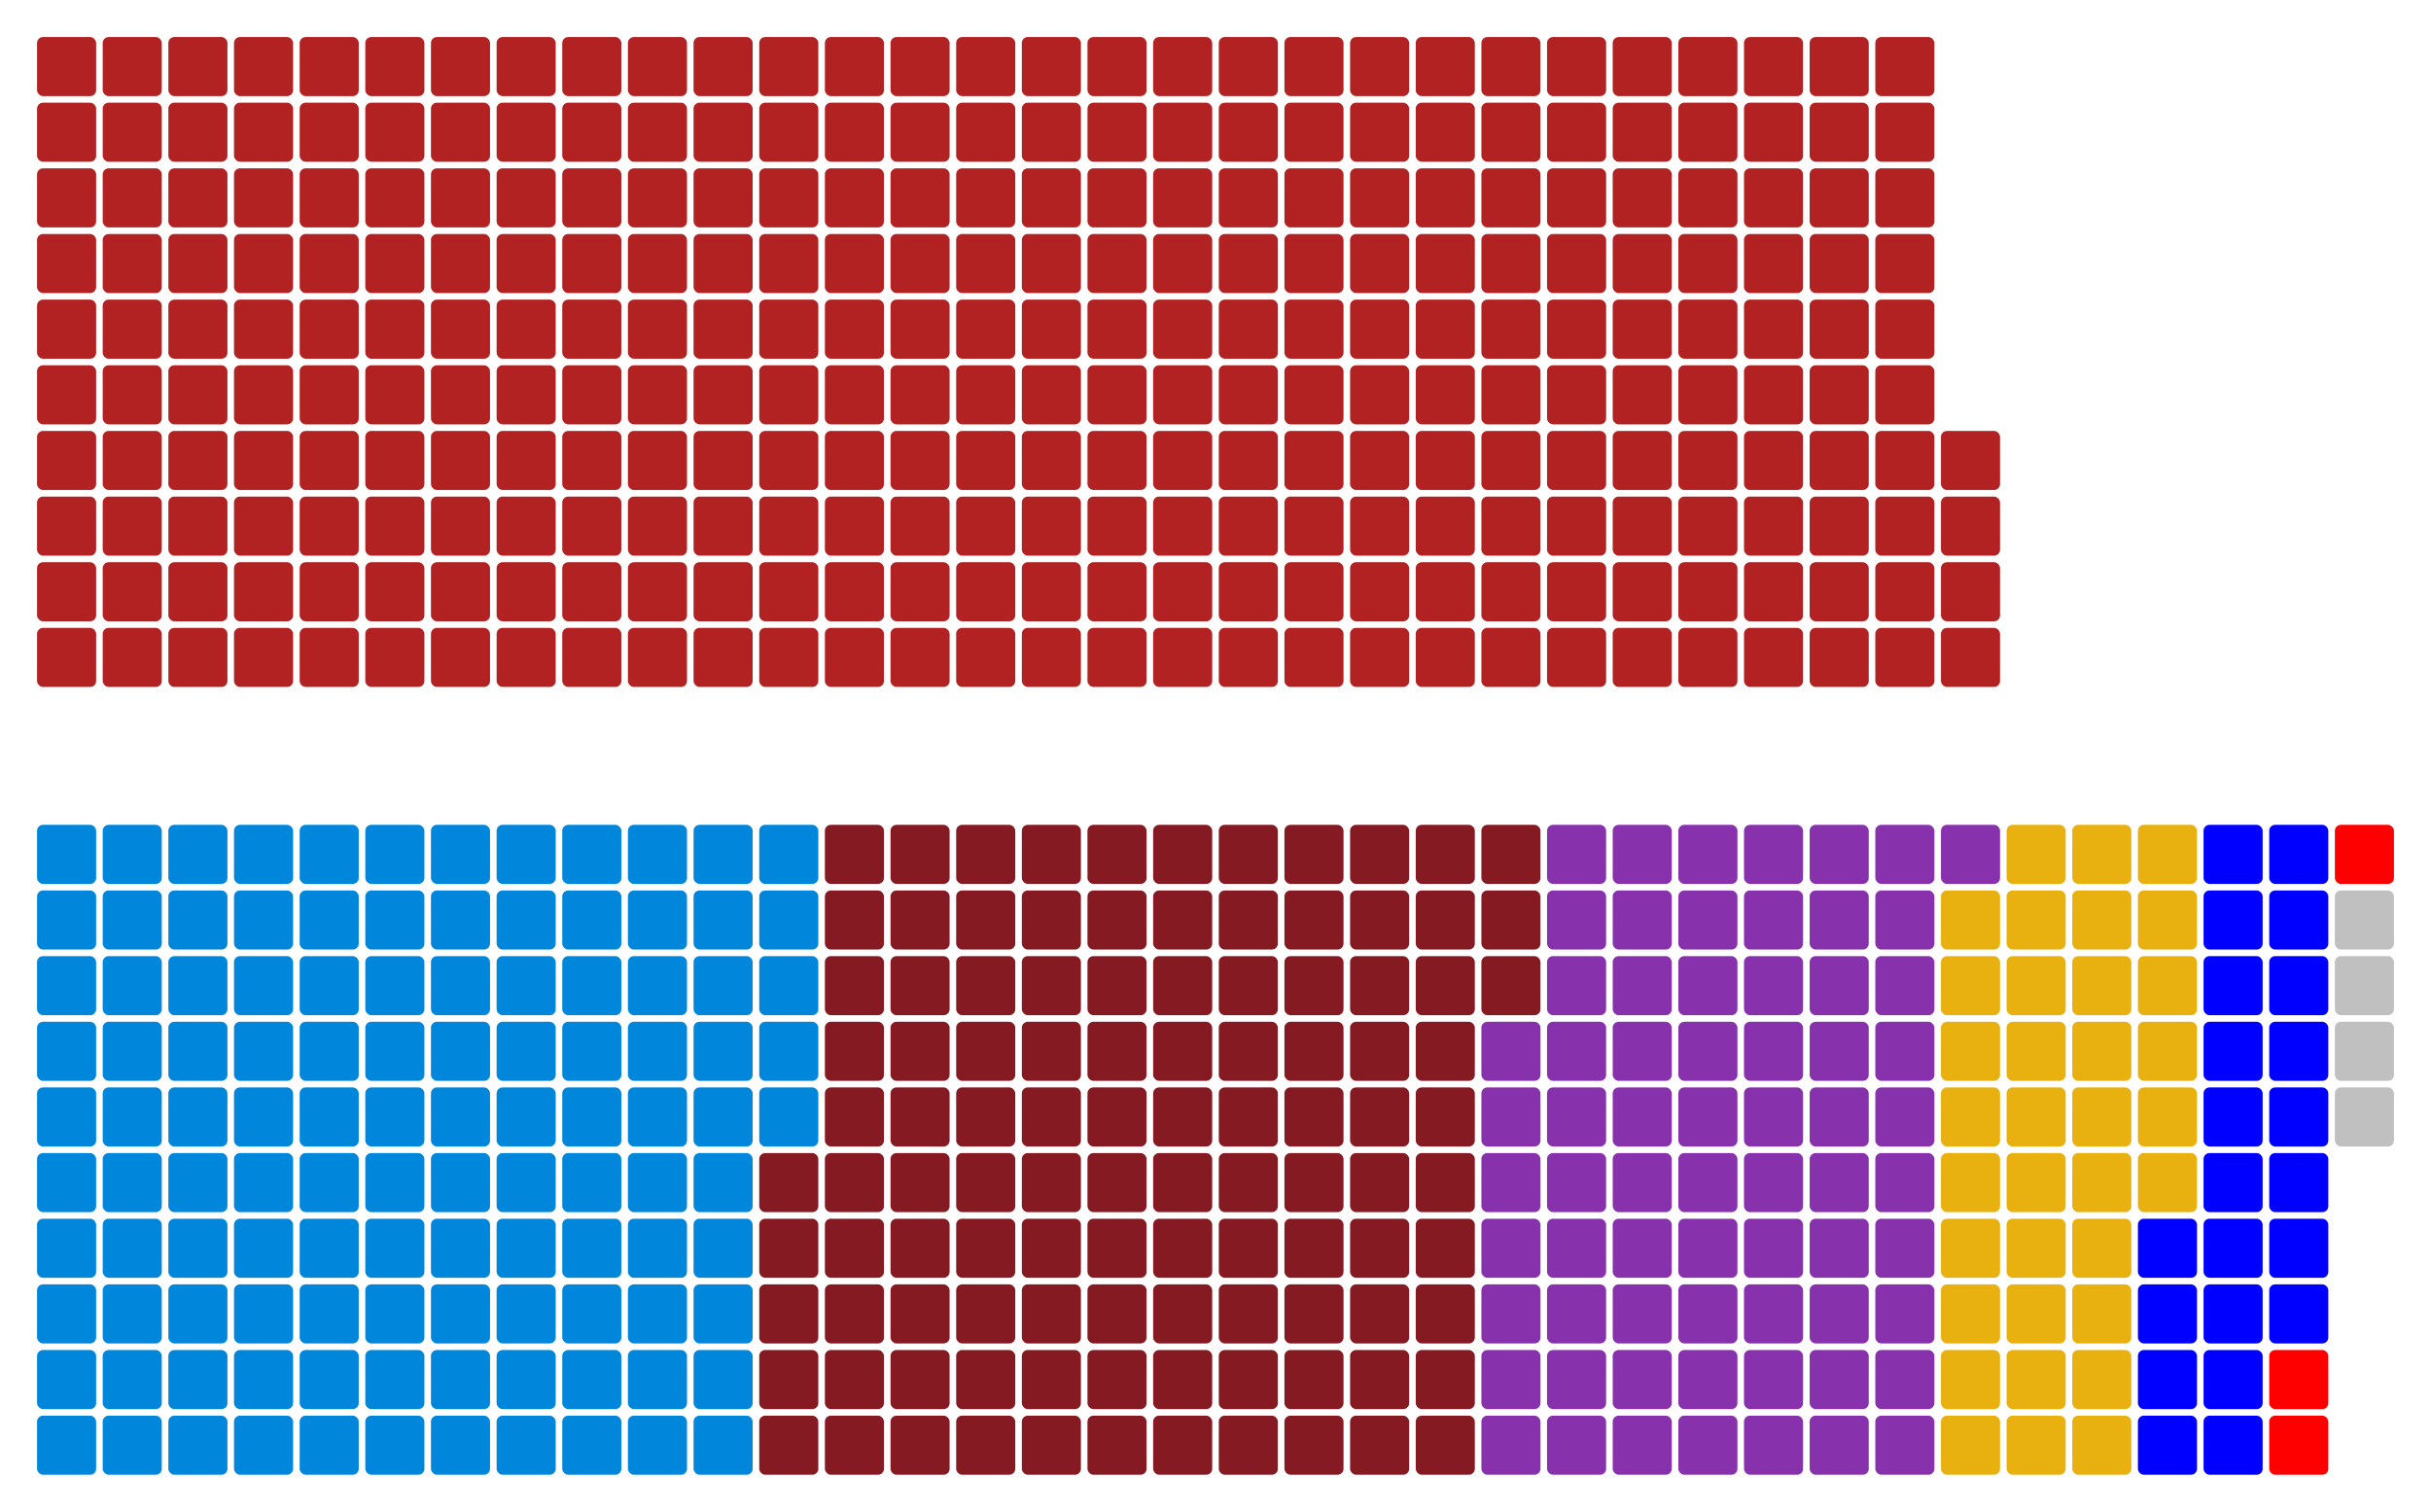 <?xml version="1.0" encoding="UTF-8" standalone="no"?>
<svg xmlns:svg="http://www.w3.org/2000/svg"
xmlns="http://www.w3.org/2000/svg" version="1.1"
width="360.0" height="223.9">
<!-- Created with the Wikimedia westminster parliament diagram creator (http://parliamentdiagram.toolforge.org/westminsterinputform.html) -->
<g id="diagram">
  <g id="headbench">
  </g>
  <g id="leftbench">
  <g style="fill:#B22222" id="Labour">
    <rect x="5.486" y="92.986" rx="0.88" ry="0.88" width="8.75" height="8.75"/>
    <rect x="5.486" y="83.264" rx="0.88" ry="0.88" width="8.75" height="8.75"/>
    <rect x="5.486" y="73.542" rx="0.88" ry="0.88" width="8.75" height="8.75"/>
    <rect x="5.486" y="63.819" rx="0.88" ry="0.88" width="8.75" height="8.75"/>
    <rect x="5.486" y="54.097" rx="0.88" ry="0.88" width="8.75" height="8.75"/>
    <rect x="5.486" y="44.375" rx="0.88" ry="0.88" width="8.75" height="8.75"/>
    <rect x="5.486" y="34.653" rx="0.88" ry="0.88" width="8.75" height="8.75"/>
    <rect x="5.486" y="24.931" rx="0.88" ry="0.88" width="8.75" height="8.75"/>
    <rect x="5.486" y="15.208" rx="0.88" ry="0.88" width="8.75" height="8.75"/>
    <rect x="5.486" y="5.486" rx="0.88" ry="0.88" width="8.75" height="8.75"/>
    <rect x="15.208" y="92.986" rx="0.88" ry="0.88" width="8.75" height="8.75"/>
    <rect x="15.208" y="83.264" rx="0.88" ry="0.88" width="8.75" height="8.75"/>
    <rect x="15.208" y="73.542" rx="0.88" ry="0.88" width="8.75" height="8.75"/>
    <rect x="15.208" y="63.819" rx="0.88" ry="0.88" width="8.75" height="8.75"/>
    <rect x="15.208" y="54.097" rx="0.88" ry="0.88" width="8.75" height="8.75"/>
    <rect x="15.208" y="44.375" rx="0.88" ry="0.88" width="8.75" height="8.75"/>
    <rect x="15.208" y="34.653" rx="0.88" ry="0.88" width="8.75" height="8.75"/>
    <rect x="15.208" y="24.931" rx="0.88" ry="0.88" width="8.75" height="8.75"/>
    <rect x="15.208" y="15.208" rx="0.88" ry="0.88" width="8.75" height="8.75"/>
    <rect x="15.208" y="5.486" rx="0.88" ry="0.88" width="8.75" height="8.75"/>
    <rect x="24.931" y="92.986" rx="0.88" ry="0.88" width="8.75" height="8.75"/>
    <rect x="24.931" y="83.264" rx="0.88" ry="0.88" width="8.75" height="8.75"/>
    <rect x="24.931" y="73.542" rx="0.88" ry="0.88" width="8.75" height="8.75"/>
    <rect x="24.931" y="63.819" rx="0.88" ry="0.88" width="8.75" height="8.75"/>
    <rect x="24.931" y="54.097" rx="0.88" ry="0.88" width="8.75" height="8.75"/>
    <rect x="24.931" y="44.375" rx="0.88" ry="0.88" width="8.75" height="8.75"/>
    <rect x="24.931" y="34.653" rx="0.88" ry="0.88" width="8.75" height="8.75"/>
    <rect x="24.931" y="24.931" rx="0.88" ry="0.88" width="8.75" height="8.75"/>
    <rect x="24.931" y="15.208" rx="0.88" ry="0.88" width="8.75" height="8.75"/>
    <rect x="24.931" y="5.486" rx="0.88" ry="0.88" width="8.75" height="8.75"/>
    <rect x="34.653" y="92.986" rx="0.88" ry="0.88" width="8.75" height="8.75"/>
    <rect x="34.653" y="83.264" rx="0.88" ry="0.88" width="8.75" height="8.75"/>
    <rect x="34.653" y="73.542" rx="0.88" ry="0.88" width="8.75" height="8.75"/>
    <rect x="34.653" y="63.819" rx="0.88" ry="0.88" width="8.75" height="8.75"/>
    <rect x="34.653" y="54.097" rx="0.88" ry="0.88" width="8.75" height="8.75"/>
    <rect x="34.653" y="44.375" rx="0.88" ry="0.88" width="8.75" height="8.75"/>
    <rect x="34.653" y="34.653" rx="0.88" ry="0.88" width="8.75" height="8.75"/>
    <rect x="34.653" y="24.931" rx="0.88" ry="0.88" width="8.75" height="8.75"/>
    <rect x="34.653" y="15.208" rx="0.88" ry="0.88" width="8.75" height="8.75"/>
    <rect x="34.653" y="5.486" rx="0.88" ry="0.88" width="8.75" height="8.75"/>
    <rect x="44.375" y="92.986" rx="0.88" ry="0.88" width="8.75" height="8.75"/>
    <rect x="44.375" y="83.264" rx="0.88" ry="0.88" width="8.75" height="8.75"/>
    <rect x="44.375" y="73.542" rx="0.88" ry="0.88" width="8.75" height="8.75"/>
    <rect x="44.375" y="63.819" rx="0.88" ry="0.88" width="8.75" height="8.75"/>
    <rect x="44.375" y="54.097" rx="0.88" ry="0.88" width="8.75" height="8.75"/>
    <rect x="44.375" y="44.375" rx="0.88" ry="0.88" width="8.75" height="8.75"/>
    <rect x="44.375" y="34.653" rx="0.88" ry="0.88" width="8.75" height="8.75"/>
    <rect x="44.375" y="24.931" rx="0.88" ry="0.88" width="8.75" height="8.75"/>
    <rect x="44.375" y="15.208" rx="0.88" ry="0.88" width="8.75" height="8.75"/>
    <rect x="44.375" y="5.486" rx="0.88" ry="0.88" width="8.75" height="8.75"/>
    <rect x="54.097" y="92.986" rx="0.88" ry="0.88" width="8.75" height="8.75"/>
    <rect x="54.097" y="83.264" rx="0.88" ry="0.88" width="8.75" height="8.75"/>
    <rect x="54.097" y="73.542" rx="0.88" ry="0.88" width="8.75" height="8.75"/>
    <rect x="54.097" y="63.819" rx="0.88" ry="0.88" width="8.75" height="8.75"/>
    <rect x="54.097" y="54.097" rx="0.88" ry="0.88" width="8.75" height="8.75"/>
    <rect x="54.097" y="44.375" rx="0.88" ry="0.88" width="8.75" height="8.75"/>
    <rect x="54.097" y="34.653" rx="0.88" ry="0.88" width="8.75" height="8.75"/>
    <rect x="54.097" y="24.931" rx="0.88" ry="0.88" width="8.75" height="8.75"/>
    <rect x="54.097" y="15.208" rx="0.88" ry="0.88" width="8.75" height="8.75"/>
    <rect x="54.097" y="5.486" rx="0.88" ry="0.88" width="8.75" height="8.75"/>
    <rect x="63.819" y="92.986" rx="0.88" ry="0.88" width="8.75" height="8.75"/>
    <rect x="63.819" y="83.264" rx="0.88" ry="0.88" width="8.75" height="8.75"/>
    <rect x="63.819" y="73.542" rx="0.88" ry="0.88" width="8.75" height="8.75"/>
    <rect x="63.819" y="63.819" rx="0.88" ry="0.88" width="8.75" height="8.75"/>
    <rect x="63.819" y="54.097" rx="0.88" ry="0.88" width="8.75" height="8.75"/>
    <rect x="63.819" y="44.375" rx="0.88" ry="0.88" width="8.75" height="8.75"/>
    <rect x="63.819" y="34.653" rx="0.88" ry="0.88" width="8.75" height="8.75"/>
    <rect x="63.819" y="24.931" rx="0.88" ry="0.88" width="8.75" height="8.75"/>
    <rect x="63.819" y="15.208" rx="0.88" ry="0.88" width="8.75" height="8.75"/>
    <rect x="63.819" y="5.486" rx="0.88" ry="0.88" width="8.75" height="8.75"/>
    <rect x="73.542" y="92.986" rx="0.88" ry="0.88" width="8.75" height="8.75"/>
    <rect x="73.542" y="83.264" rx="0.88" ry="0.88" width="8.75" height="8.75"/>
    <rect x="73.542" y="73.542" rx="0.88" ry="0.88" width="8.75" height="8.75"/>
    <rect x="73.542" y="63.819" rx="0.88" ry="0.88" width="8.75" height="8.75"/>
    <rect x="73.542" y="54.097" rx="0.88" ry="0.88" width="8.75" height="8.75"/>
    <rect x="73.542" y="44.375" rx="0.88" ry="0.88" width="8.75" height="8.75"/>
    <rect x="73.542" y="34.653" rx="0.88" ry="0.88" width="8.75" height="8.75"/>
    <rect x="73.542" y="24.931" rx="0.88" ry="0.88" width="8.75" height="8.75"/>
    <rect x="73.542" y="15.208" rx="0.88" ry="0.88" width="8.75" height="8.75"/>
    <rect x="73.542" y="5.486" rx="0.88" ry="0.88" width="8.75" height="8.75"/>
    <rect x="83.264" y="92.986" rx="0.88" ry="0.88" width="8.75" height="8.75"/>
    <rect x="83.264" y="83.264" rx="0.88" ry="0.88" width="8.75" height="8.75"/>
    <rect x="83.264" y="73.542" rx="0.88" ry="0.88" width="8.75" height="8.75"/>
    <rect x="83.264" y="63.819" rx="0.88" ry="0.88" width="8.75" height="8.75"/>
    <rect x="83.264" y="54.097" rx="0.88" ry="0.88" width="8.75" height="8.75"/>
    <rect x="83.264" y="44.375" rx="0.88" ry="0.88" width="8.75" height="8.75"/>
    <rect x="83.264" y="34.653" rx="0.88" ry="0.88" width="8.75" height="8.75"/>
    <rect x="83.264" y="24.931" rx="0.88" ry="0.88" width="8.75" height="8.75"/>
    <rect x="83.264" y="15.208" rx="0.88" ry="0.88" width="8.75" height="8.75"/>
    <rect x="83.264" y="5.486" rx="0.88" ry="0.88" width="8.75" height="8.75"/>
    <rect x="92.986" y="92.986" rx="0.88" ry="0.88" width="8.75" height="8.75"/>
    <rect x="92.986" y="83.264" rx="0.88" ry="0.88" width="8.75" height="8.75"/>
    <rect x="92.986" y="73.542" rx="0.88" ry="0.88" width="8.75" height="8.75"/>
    <rect x="92.986" y="63.819" rx="0.88" ry="0.88" width="8.75" height="8.75"/>
    <rect x="92.986" y="54.097" rx="0.88" ry="0.88" width="8.75" height="8.75"/>
    <rect x="92.986" y="44.375" rx="0.88" ry="0.88" width="8.75" height="8.75"/>
    <rect x="92.986" y="34.653" rx="0.88" ry="0.88" width="8.75" height="8.75"/>
    <rect x="92.986" y="24.931" rx="0.88" ry="0.88" width="8.75" height="8.75"/>
    <rect x="92.986" y="15.208" rx="0.88" ry="0.88" width="8.75" height="8.75"/>
    <rect x="92.986" y="5.486" rx="0.88" ry="0.88" width="8.75" height="8.75"/>
    <rect x="102.708" y="92.986" rx="0.88" ry="0.88" width="8.75" height="8.75"/>
    <rect x="102.708" y="83.264" rx="0.88" ry="0.88" width="8.75" height="8.75"/>
    <rect x="102.708" y="73.542" rx="0.88" ry="0.88" width="8.75" height="8.75"/>
    <rect x="102.708" y="63.819" rx="0.88" ry="0.88" width="8.75" height="8.75"/>
    <rect x="102.708" y="54.097" rx="0.88" ry="0.88" width="8.75" height="8.75"/>
    <rect x="102.708" y="44.375" rx="0.88" ry="0.88" width="8.75" height="8.75"/>
    <rect x="102.708" y="34.653" rx="0.88" ry="0.88" width="8.75" height="8.75"/>
    <rect x="102.708" y="24.931" rx="0.88" ry="0.88" width="8.75" height="8.75"/>
    <rect x="102.708" y="15.208" rx="0.88" ry="0.88" width="8.75" height="8.75"/>
    <rect x="102.708" y="5.486" rx="0.88" ry="0.88" width="8.75" height="8.75"/>
    <rect x="112.431" y="92.986" rx="0.88" ry="0.88" width="8.75" height="8.75"/>
    <rect x="112.431" y="83.264" rx="0.88" ry="0.88" width="8.75" height="8.75"/>
    <rect x="112.431" y="73.542" rx="0.88" ry="0.88" width="8.75" height="8.75"/>
    <rect x="112.431" y="63.819" rx="0.88" ry="0.88" width="8.75" height="8.75"/>
    <rect x="112.431" y="54.097" rx="0.88" ry="0.88" width="8.75" height="8.75"/>
    <rect x="112.431" y="44.375" rx="0.88" ry="0.88" width="8.75" height="8.75"/>
    <rect x="112.431" y="34.653" rx="0.88" ry="0.88" width="8.75" height="8.75"/>
    <rect x="112.431" y="24.931" rx="0.88" ry="0.88" width="8.75" height="8.75"/>
    <rect x="112.431" y="15.208" rx="0.88" ry="0.88" width="8.75" height="8.75"/>
    <rect x="112.431" y="5.486" rx="0.88" ry="0.88" width="8.75" height="8.75"/>
    <rect x="122.153" y="92.986" rx="0.88" ry="0.88" width="8.75" height="8.75"/>
    <rect x="122.153" y="83.264" rx="0.88" ry="0.88" width="8.75" height="8.75"/>
    <rect x="122.153" y="73.542" rx="0.88" ry="0.88" width="8.75" height="8.75"/>
    <rect x="122.153" y="63.819" rx="0.88" ry="0.88" width="8.75" height="8.75"/>
    <rect x="122.153" y="54.097" rx="0.88" ry="0.88" width="8.75" height="8.75"/>
    <rect x="122.153" y="44.375" rx="0.88" ry="0.88" width="8.75" height="8.75"/>
    <rect x="122.153" y="34.653" rx="0.88" ry="0.88" width="8.75" height="8.75"/>
    <rect x="122.153" y="24.931" rx="0.88" ry="0.88" width="8.75" height="8.75"/>
    <rect x="122.153" y="15.208" rx="0.88" ry="0.88" width="8.75" height="8.75"/>
    <rect x="122.153" y="5.486" rx="0.88" ry="0.88" width="8.75" height="8.75"/>
    <rect x="131.875" y="92.986" rx="0.88" ry="0.88" width="8.75" height="8.75"/>
    <rect x="131.875" y="83.264" rx="0.88" ry="0.88" width="8.75" height="8.75"/>
    <rect x="131.875" y="73.542" rx="0.88" ry="0.88" width="8.75" height="8.75"/>
    <rect x="131.875" y="63.819" rx="0.88" ry="0.88" width="8.75" height="8.75"/>
    <rect x="131.875" y="54.097" rx="0.88" ry="0.88" width="8.75" height="8.75"/>
    <rect x="131.875" y="44.375" rx="0.88" ry="0.88" width="8.75" height="8.75"/>
    <rect x="131.875" y="34.653" rx="0.88" ry="0.88" width="8.75" height="8.75"/>
    <rect x="131.875" y="24.931" rx="0.88" ry="0.88" width="8.75" height="8.75"/>
    <rect x="131.875" y="15.208" rx="0.88" ry="0.88" width="8.75" height="8.75"/>
    <rect x="131.875" y="5.486" rx="0.88" ry="0.88" width="8.75" height="8.75"/>
    <rect x="141.597" y="92.986" rx="0.88" ry="0.88" width="8.75" height="8.75"/>
    <rect x="141.597" y="83.264" rx="0.88" ry="0.88" width="8.75" height="8.75"/>
    <rect x="141.597" y="73.542" rx="0.88" ry="0.88" width="8.75" height="8.75"/>
    <rect x="141.597" y="63.819" rx="0.88" ry="0.88" width="8.75" height="8.75"/>
    <rect x="141.597" y="54.097" rx="0.88" ry="0.88" width="8.75" height="8.75"/>
    <rect x="141.597" y="44.375" rx="0.88" ry="0.88" width="8.75" height="8.75"/>
    <rect x="141.597" y="34.653" rx="0.88" ry="0.88" width="8.75" height="8.75"/>
    <rect x="141.597" y="24.931" rx="0.88" ry="0.88" width="8.75" height="8.75"/>
    <rect x="141.597" y="15.208" rx="0.88" ry="0.88" width="8.75" height="8.75"/>
    <rect x="141.597" y="5.486" rx="0.88" ry="0.88" width="8.75" height="8.75"/>
    <rect x="151.319" y="92.986" rx="0.88" ry="0.88" width="8.75" height="8.75"/>
    <rect x="151.319" y="83.264" rx="0.88" ry="0.88" width="8.75" height="8.75"/>
    <rect x="151.319" y="73.542" rx="0.88" ry="0.88" width="8.75" height="8.75"/>
    <rect x="151.319" y="63.819" rx="0.88" ry="0.88" width="8.75" height="8.75"/>
    <rect x="151.319" y="54.097" rx="0.88" ry="0.88" width="8.75" height="8.75"/>
    <rect x="151.319" y="44.375" rx="0.88" ry="0.88" width="8.75" height="8.75"/>
    <rect x="151.319" y="34.653" rx="0.88" ry="0.88" width="8.75" height="8.75"/>
    <rect x="151.319" y="24.931" rx="0.88" ry="0.88" width="8.75" height="8.75"/>
    <rect x="151.319" y="15.208" rx="0.88" ry="0.88" width="8.75" height="8.75"/>
    <rect x="151.319" y="5.486" rx="0.88" ry="0.88" width="8.75" height="8.75"/>
    <rect x="161.042" y="92.986" rx="0.88" ry="0.88" width="8.75" height="8.75"/>
    <rect x="161.042" y="83.264" rx="0.88" ry="0.88" width="8.75" height="8.75"/>
    <rect x="161.042" y="73.542" rx="0.88" ry="0.88" width="8.75" height="8.75"/>
    <rect x="161.042" y="63.819" rx="0.88" ry="0.88" width="8.75" height="8.75"/>
    <rect x="161.042" y="54.097" rx="0.88" ry="0.88" width="8.75" height="8.75"/>
    <rect x="161.042" y="44.375" rx="0.88" ry="0.88" width="8.75" height="8.75"/>
    <rect x="161.042" y="34.653" rx="0.88" ry="0.88" width="8.75" height="8.75"/>
    <rect x="161.042" y="24.931" rx="0.88" ry="0.88" width="8.75" height="8.75"/>
    <rect x="161.042" y="15.208" rx="0.88" ry="0.88" width="8.75" height="8.75"/>
    <rect x="161.042" y="5.486" rx="0.88" ry="0.88" width="8.75" height="8.75"/>
    <rect x="170.764" y="92.986" rx="0.88" ry="0.88" width="8.75" height="8.75"/>
    <rect x="170.764" y="83.264" rx="0.88" ry="0.88" width="8.75" height="8.75"/>
    <rect x="170.764" y="73.542" rx="0.88" ry="0.88" width="8.75" height="8.75"/>
    <rect x="170.764" y="63.819" rx="0.88" ry="0.88" width="8.75" height="8.75"/>
    <rect x="170.764" y="54.097" rx="0.88" ry="0.88" width="8.75" height="8.75"/>
    <rect x="170.764" y="44.375" rx="0.88" ry="0.88" width="8.75" height="8.75"/>
    <rect x="170.764" y="34.653" rx="0.88" ry="0.88" width="8.75" height="8.75"/>
    <rect x="170.764" y="24.931" rx="0.88" ry="0.88" width="8.75" height="8.75"/>
    <rect x="170.764" y="15.208" rx="0.88" ry="0.88" width="8.75" height="8.75"/>
    <rect x="170.764" y="5.486" rx="0.88" ry="0.88" width="8.75" height="8.75"/>
    <rect x="180.486" y="92.986" rx="0.88" ry="0.88" width="8.75" height="8.75"/>
    <rect x="180.486" y="83.264" rx="0.88" ry="0.88" width="8.75" height="8.75"/>
    <rect x="180.486" y="73.542" rx="0.88" ry="0.88" width="8.75" height="8.75"/>
    <rect x="180.486" y="63.819" rx="0.88" ry="0.88" width="8.75" height="8.75"/>
    <rect x="180.486" y="54.097" rx="0.88" ry="0.88" width="8.75" height="8.75"/>
    <rect x="180.486" y="44.375" rx="0.88" ry="0.88" width="8.75" height="8.75"/>
    <rect x="180.486" y="34.653" rx="0.88" ry="0.88" width="8.75" height="8.75"/>
    <rect x="180.486" y="24.931" rx="0.88" ry="0.88" width="8.75" height="8.75"/>
    <rect x="180.486" y="15.208" rx="0.88" ry="0.88" width="8.75" height="8.75"/>
    <rect x="180.486" y="5.486" rx="0.88" ry="0.88" width="8.75" height="8.75"/>
    <rect x="190.208" y="92.986" rx="0.88" ry="0.88" width="8.75" height="8.75"/>
    <rect x="190.208" y="83.264" rx="0.88" ry="0.88" width="8.75" height="8.75"/>
    <rect x="190.208" y="73.542" rx="0.88" ry="0.88" width="8.75" height="8.75"/>
    <rect x="190.208" y="63.819" rx="0.88" ry="0.88" width="8.75" height="8.75"/>
    <rect x="190.208" y="54.097" rx="0.88" ry="0.88" width="8.75" height="8.75"/>
    <rect x="190.208" y="44.375" rx="0.88" ry="0.88" width="8.75" height="8.75"/>
    <rect x="190.208" y="34.653" rx="0.88" ry="0.88" width="8.75" height="8.75"/>
    <rect x="190.208" y="24.931" rx="0.88" ry="0.88" width="8.75" height="8.75"/>
    <rect x="190.208" y="15.208" rx="0.88" ry="0.88" width="8.75" height="8.75"/>
    <rect x="190.208" y="5.486" rx="0.88" ry="0.88" width="8.75" height="8.75"/>
    <rect x="199.931" y="92.986" rx="0.88" ry="0.88" width="8.75" height="8.75"/>
    <rect x="199.931" y="83.264" rx="0.88" ry="0.88" width="8.75" height="8.75"/>
    <rect x="199.931" y="73.542" rx="0.88" ry="0.88" width="8.75" height="8.75"/>
    <rect x="199.931" y="63.819" rx="0.88" ry="0.88" width="8.75" height="8.75"/>
    <rect x="199.931" y="54.097" rx="0.88" ry="0.88" width="8.75" height="8.75"/>
    <rect x="199.931" y="44.375" rx="0.88" ry="0.88" width="8.75" height="8.75"/>
    <rect x="199.931" y="34.653" rx="0.88" ry="0.88" width="8.75" height="8.75"/>
    <rect x="199.931" y="24.931" rx="0.88" ry="0.88" width="8.75" height="8.75"/>
    <rect x="199.931" y="15.208" rx="0.88" ry="0.88" width="8.75" height="8.75"/>
    <rect x="199.931" y="5.486" rx="0.88" ry="0.88" width="8.75" height="8.75"/>
    <rect x="209.653" y="92.986" rx="0.88" ry="0.88" width="8.75" height="8.75"/>
    <rect x="209.653" y="83.264" rx="0.88" ry="0.88" width="8.75" height="8.75"/>
    <rect x="209.653" y="73.542" rx="0.88" ry="0.88" width="8.75" height="8.75"/>
    <rect x="209.653" y="63.819" rx="0.88" ry="0.88" width="8.75" height="8.75"/>
    <rect x="209.653" y="54.097" rx="0.88" ry="0.88" width="8.75" height="8.75"/>
    <rect x="209.653" y="44.375" rx="0.88" ry="0.88" width="8.75" height="8.75"/>
    <rect x="209.653" y="34.653" rx="0.88" ry="0.88" width="8.75" height="8.75"/>
    <rect x="209.653" y="24.931" rx="0.88" ry="0.88" width="8.75" height="8.75"/>
    <rect x="209.653" y="15.208" rx="0.88" ry="0.88" width="8.75" height="8.75"/>
    <rect x="209.653" y="5.486" rx="0.88" ry="0.88" width="8.75" height="8.75"/>
    <rect x="219.375" y="92.986" rx="0.88" ry="0.88" width="8.75" height="8.75"/>
    <rect x="219.375" y="83.264" rx="0.88" ry="0.88" width="8.75" height="8.75"/>
    <rect x="219.375" y="73.542" rx="0.88" ry="0.88" width="8.75" height="8.75"/>
    <rect x="219.375" y="63.819" rx="0.88" ry="0.88" width="8.75" height="8.75"/>
    <rect x="219.375" y="54.097" rx="0.88" ry="0.88" width="8.75" height="8.75"/>
    <rect x="219.375" y="44.375" rx="0.88" ry="0.88" width="8.75" height="8.75"/>
    <rect x="219.375" y="34.653" rx="0.88" ry="0.88" width="8.75" height="8.75"/>
    <rect x="219.375" y="24.931" rx="0.88" ry="0.88" width="8.75" height="8.75"/>
    <rect x="219.375" y="15.208" rx="0.88" ry="0.88" width="8.75" height="8.75"/>
    <rect x="219.375" y="5.486" rx="0.88" ry="0.88" width="8.75" height="8.75"/>
    <rect x="229.097" y="92.986" rx="0.88" ry="0.88" width="8.75" height="8.75"/>
    <rect x="229.097" y="83.264" rx="0.88" ry="0.88" width="8.75" height="8.75"/>
    <rect x="229.097" y="73.542" rx="0.88" ry="0.88" width="8.75" height="8.75"/>
    <rect x="229.097" y="63.819" rx="0.88" ry="0.88" width="8.75" height="8.75"/>
    <rect x="229.097" y="54.097" rx="0.88" ry="0.88" width="8.75" height="8.75"/>
    <rect x="229.097" y="44.375" rx="0.88" ry="0.88" width="8.75" height="8.75"/>
    <rect x="229.097" y="34.653" rx="0.88" ry="0.88" width="8.75" height="8.75"/>
    <rect x="229.097" y="24.931" rx="0.88" ry="0.88" width="8.75" height="8.75"/>
    <rect x="229.097" y="15.208" rx="0.88" ry="0.88" width="8.75" height="8.75"/>
    <rect x="229.097" y="5.486" rx="0.88" ry="0.88" width="8.75" height="8.75"/>
    <rect x="238.819" y="92.986" rx="0.88" ry="0.88" width="8.75" height="8.75"/>
    <rect x="238.819" y="83.264" rx="0.88" ry="0.88" width="8.75" height="8.75"/>
    <rect x="238.819" y="73.542" rx="0.88" ry="0.88" width="8.75" height="8.75"/>
    <rect x="238.819" y="63.819" rx="0.88" ry="0.88" width="8.75" height="8.75"/>
    <rect x="238.819" y="54.097" rx="0.88" ry="0.88" width="8.75" height="8.75"/>
    <rect x="238.819" y="44.375" rx="0.88" ry="0.88" width="8.75" height="8.75"/>
    <rect x="238.819" y="34.653" rx="0.88" ry="0.88" width="8.75" height="8.75"/>
    <rect x="238.819" y="24.931" rx="0.88" ry="0.88" width="8.75" height="8.75"/>
    <rect x="238.819" y="15.208" rx="0.88" ry="0.88" width="8.75" height="8.75"/>
    <rect x="238.819" y="5.486" rx="0.88" ry="0.88" width="8.75" height="8.75"/>
    <rect x="248.542" y="92.986" rx="0.88" ry="0.88" width="8.75" height="8.75"/>
    <rect x="248.542" y="83.264" rx="0.88" ry="0.88" width="8.75" height="8.75"/>
    <rect x="248.542" y="73.542" rx="0.88" ry="0.88" width="8.75" height="8.75"/>
    <rect x="248.542" y="63.819" rx="0.88" ry="0.88" width="8.75" height="8.75"/>
    <rect x="248.542" y="54.097" rx="0.88" ry="0.88" width="8.75" height="8.75"/>
    <rect x="248.542" y="44.375" rx="0.88" ry="0.88" width="8.75" height="8.75"/>
    <rect x="248.542" y="34.653" rx="0.88" ry="0.88" width="8.75" height="8.75"/>
    <rect x="248.542" y="24.931" rx="0.88" ry="0.88" width="8.75" height="8.75"/>
    <rect x="248.542" y="15.208" rx="0.88" ry="0.88" width="8.75" height="8.75"/>
    <rect x="248.542" y="5.486" rx="0.88" ry="0.88" width="8.75" height="8.75"/>
    <rect x="258.264" y="92.986" rx="0.88" ry="0.88" width="8.75" height="8.75"/>
    <rect x="258.264" y="83.264" rx="0.88" ry="0.88" width="8.75" height="8.75"/>
    <rect x="258.264" y="73.542" rx="0.88" ry="0.88" width="8.75" height="8.75"/>
    <rect x="258.264" y="63.819" rx="0.88" ry="0.88" width="8.75" height="8.75"/>
    <rect x="258.264" y="54.097" rx="0.88" ry="0.88" width="8.75" height="8.75"/>
    <rect x="258.264" y="44.375" rx="0.88" ry="0.88" width="8.75" height="8.75"/>
    <rect x="258.264" y="34.653" rx="0.88" ry="0.88" width="8.75" height="8.75"/>
    <rect x="258.264" y="24.931" rx="0.88" ry="0.88" width="8.75" height="8.75"/>
    <rect x="258.264" y="15.208" rx="0.88" ry="0.88" width="8.75" height="8.75"/>
    <rect x="258.264" y="5.486" rx="0.88" ry="0.88" width="8.75" height="8.75"/>
    <rect x="267.986" y="92.986" rx="0.88" ry="0.88" width="8.75" height="8.75"/>
    <rect x="267.986" y="83.264" rx="0.88" ry="0.88" width="8.75" height="8.75"/>
    <rect x="267.986" y="73.542" rx="0.88" ry="0.88" width="8.75" height="8.75"/>
    <rect x="267.986" y="63.819" rx="0.88" ry="0.88" width="8.75" height="8.75"/>
    <rect x="267.986" y="54.097" rx="0.88" ry="0.88" width="8.75" height="8.75"/>
    <rect x="267.986" y="44.375" rx="0.88" ry="0.88" width="8.75" height="8.75"/>
    <rect x="267.986" y="34.653" rx="0.88" ry="0.88" width="8.75" height="8.75"/>
    <rect x="267.986" y="24.931" rx="0.88" ry="0.88" width="8.75" height="8.75"/>
    <rect x="267.986" y="15.208" rx="0.88" ry="0.88" width="8.75" height="8.75"/>
    <rect x="267.986" y="5.486" rx="0.88" ry="0.88" width="8.75" height="8.75"/>
    <rect x="277.708" y="92.986" rx="0.88" ry="0.88" width="8.75" height="8.75"/>
    <rect x="277.708" y="83.264" rx="0.88" ry="0.88" width="8.75" height="8.75"/>
    <rect x="277.708" y="73.542" rx="0.88" ry="0.88" width="8.75" height="8.75"/>
    <rect x="277.708" y="63.819" rx="0.88" ry="0.88" width="8.75" height="8.75"/>
    <rect x="277.708" y="54.097" rx="0.88" ry="0.88" width="8.75" height="8.75"/>
    <rect x="277.708" y="44.375" rx="0.88" ry="0.88" width="8.75" height="8.75"/>
    <rect x="277.708" y="34.653" rx="0.88" ry="0.88" width="8.75" height="8.75"/>
    <rect x="277.708" y="24.931" rx="0.88" ry="0.88" width="8.75" height="8.75"/>
    <rect x="277.708" y="15.208" rx="0.88" ry="0.88" width="8.75" height="8.75"/>
    <rect x="277.708" y="5.486" rx="0.88" ry="0.88" width="8.75" height="8.75"/>
    <rect x="287.431" y="92.986" rx="0.88" ry="0.88" width="8.75" height="8.75"/>
    <rect x="287.431" y="83.264" rx="0.88" ry="0.88" width="8.75" height="8.75"/>
    <rect x="287.431" y="73.542" rx="0.88" ry="0.88" width="8.75" height="8.75"/>
    <rect x="287.431" y="63.819" rx="0.88" ry="0.88" width="8.75" height="8.75"/>
  </g>
  </g>
  <g id="rightbench">
  <g style="fill:#0087DC" id="Conservatives">
    <rect x="5.486" y="122.153" rx="0.88" ry="0.88" width="8.75" height="8.75"/>
    <rect x="5.486" y="131.875" rx="0.88" ry="0.88" width="8.75" height="8.75"/>
    <rect x="5.486" y="141.597" rx="0.88" ry="0.88" width="8.75" height="8.75"/>
    <rect x="5.486" y="151.319" rx="0.88" ry="0.88" width="8.75" height="8.75"/>
    <rect x="5.486" y="161.042" rx="0.88" ry="0.88" width="8.75" height="8.75"/>
    <rect x="5.486" y="170.764" rx="0.88" ry="0.88" width="8.75" height="8.75"/>
    <rect x="5.486" y="180.486" rx="0.88" ry="0.88" width="8.75" height="8.75"/>
    <rect x="5.486" y="190.208" rx="0.88" ry="0.88" width="8.75" height="8.75"/>
    <rect x="5.486" y="199.931" rx="0.88" ry="0.88" width="8.75" height="8.75"/>
    <rect x="5.486" y="209.653" rx="0.88" ry="0.88" width="8.75" height="8.75"/>
    <rect x="15.208" y="122.153" rx="0.88" ry="0.88" width="8.75" height="8.75"/>
    <rect x="15.208" y="131.875" rx="0.88" ry="0.88" width="8.75" height="8.75"/>
    <rect x="15.208" y="141.597" rx="0.88" ry="0.88" width="8.75" height="8.75"/>
    <rect x="15.208" y="151.319" rx="0.88" ry="0.88" width="8.75" height="8.75"/>
    <rect x="15.208" y="161.042" rx="0.88" ry="0.88" width="8.75" height="8.75"/>
    <rect x="15.208" y="170.764" rx="0.88" ry="0.88" width="8.75" height="8.75"/>
    <rect x="15.208" y="180.486" rx="0.88" ry="0.88" width="8.75" height="8.75"/>
    <rect x="15.208" y="190.208" rx="0.88" ry="0.88" width="8.75" height="8.75"/>
    <rect x="15.208" y="199.931" rx="0.88" ry="0.88" width="8.75" height="8.75"/>
    <rect x="15.208" y="209.653" rx="0.88" ry="0.88" width="8.75" height="8.75"/>
    <rect x="24.931" y="122.153" rx="0.88" ry="0.88" width="8.75" height="8.75"/>
    <rect x="24.931" y="131.875" rx="0.88" ry="0.88" width="8.75" height="8.75"/>
    <rect x="24.931" y="141.597" rx="0.88" ry="0.88" width="8.75" height="8.75"/>
    <rect x="24.931" y="151.319" rx="0.88" ry="0.88" width="8.75" height="8.75"/>
    <rect x="24.931" y="161.042" rx="0.88" ry="0.88" width="8.75" height="8.75"/>
    <rect x="24.931" y="170.764" rx="0.88" ry="0.88" width="8.75" height="8.75"/>
    <rect x="24.931" y="180.486" rx="0.88" ry="0.88" width="8.75" height="8.75"/>
    <rect x="24.931" y="190.208" rx="0.88" ry="0.88" width="8.75" height="8.75"/>
    <rect x="24.931" y="199.931" rx="0.88" ry="0.88" width="8.75" height="8.75"/>
    <rect x="24.931" y="209.653" rx="0.88" ry="0.88" width="8.75" height="8.75"/>
    <rect x="34.653" y="122.153" rx="0.88" ry="0.88" width="8.75" height="8.75"/>
    <rect x="34.653" y="131.875" rx="0.88" ry="0.88" width="8.75" height="8.75"/>
    <rect x="34.653" y="141.597" rx="0.88" ry="0.88" width="8.75" height="8.75"/>
    <rect x="34.653" y="151.319" rx="0.88" ry="0.88" width="8.75" height="8.75"/>
    <rect x="34.653" y="161.042" rx="0.88" ry="0.88" width="8.75" height="8.75"/>
    <rect x="34.653" y="170.764" rx="0.88" ry="0.88" width="8.75" height="8.75"/>
    <rect x="34.653" y="180.486" rx="0.88" ry="0.88" width="8.75" height="8.75"/>
    <rect x="34.653" y="190.208" rx="0.88" ry="0.88" width="8.75" height="8.75"/>
    <rect x="34.653" y="199.931" rx="0.88" ry="0.88" width="8.75" height="8.75"/>
    <rect x="34.653" y="209.653" rx="0.88" ry="0.88" width="8.75" height="8.75"/>
    <rect x="44.375" y="122.153" rx="0.88" ry="0.88" width="8.75" height="8.75"/>
    <rect x="44.375" y="131.875" rx="0.88" ry="0.88" width="8.75" height="8.75"/>
    <rect x="44.375" y="141.597" rx="0.88" ry="0.88" width="8.75" height="8.75"/>
    <rect x="44.375" y="151.319" rx="0.88" ry="0.88" width="8.75" height="8.75"/>
    <rect x="44.375" y="161.042" rx="0.88" ry="0.88" width="8.75" height="8.75"/>
    <rect x="44.375" y="170.764" rx="0.88" ry="0.88" width="8.75" height="8.75"/>
    <rect x="44.375" y="180.486" rx="0.88" ry="0.88" width="8.75" height="8.75"/>
    <rect x="44.375" y="190.208" rx="0.88" ry="0.88" width="8.75" height="8.75"/>
    <rect x="44.375" y="199.931" rx="0.88" ry="0.88" width="8.75" height="8.75"/>
    <rect x="44.375" y="209.653" rx="0.88" ry="0.88" width="8.75" height="8.75"/>
    <rect x="54.097" y="122.153" rx="0.88" ry="0.88" width="8.75" height="8.75"/>
    <rect x="54.097" y="131.875" rx="0.88" ry="0.88" width="8.75" height="8.75"/>
    <rect x="54.097" y="141.597" rx="0.88" ry="0.88" width="8.75" height="8.75"/>
    <rect x="54.097" y="151.319" rx="0.88" ry="0.88" width="8.75" height="8.75"/>
    <rect x="54.097" y="161.042" rx="0.88" ry="0.88" width="8.75" height="8.75"/>
    <rect x="54.097" y="170.764" rx="0.88" ry="0.88" width="8.75" height="8.75"/>
    <rect x="54.097" y="180.486" rx="0.88" ry="0.88" width="8.75" height="8.75"/>
    <rect x="54.097" y="190.208" rx="0.88" ry="0.88" width="8.75" height="8.75"/>
    <rect x="54.097" y="199.931" rx="0.88" ry="0.88" width="8.75" height="8.75"/>
    <rect x="54.097" y="209.653" rx="0.88" ry="0.88" width="8.75" height="8.75"/>
    <rect x="63.819" y="122.153" rx="0.88" ry="0.88" width="8.75" height="8.75"/>
    <rect x="63.819" y="131.875" rx="0.88" ry="0.88" width="8.75" height="8.75"/>
    <rect x="63.819" y="141.597" rx="0.88" ry="0.88" width="8.75" height="8.75"/>
    <rect x="63.819" y="151.319" rx="0.88" ry="0.88" width="8.75" height="8.75"/>
    <rect x="63.819" y="161.042" rx="0.88" ry="0.88" width="8.75" height="8.75"/>
    <rect x="63.819" y="170.764" rx="0.88" ry="0.88" width="8.75" height="8.75"/>
    <rect x="63.819" y="180.486" rx="0.88" ry="0.88" width="8.75" height="8.75"/>
    <rect x="63.819" y="190.208" rx="0.88" ry="0.88" width="8.75" height="8.75"/>
    <rect x="63.819" y="199.931" rx="0.88" ry="0.88" width="8.75" height="8.75"/>
    <rect x="63.819" y="209.653" rx="0.88" ry="0.88" width="8.75" height="8.75"/>
    <rect x="73.542" y="122.153" rx="0.88" ry="0.88" width="8.75" height="8.75"/>
    <rect x="73.542" y="131.875" rx="0.88" ry="0.88" width="8.75" height="8.75"/>
    <rect x="73.542" y="141.597" rx="0.88" ry="0.88" width="8.75" height="8.75"/>
    <rect x="73.542" y="151.319" rx="0.88" ry="0.88" width="8.75" height="8.75"/>
    <rect x="73.542" y="161.042" rx="0.88" ry="0.88" width="8.75" height="8.75"/>
    <rect x="73.542" y="170.764" rx="0.88" ry="0.88" width="8.75" height="8.75"/>
    <rect x="73.542" y="180.486" rx="0.88" ry="0.88" width="8.75" height="8.75"/>
    <rect x="73.542" y="190.208" rx="0.88" ry="0.88" width="8.75" height="8.75"/>
    <rect x="73.542" y="199.931" rx="0.88" ry="0.88" width="8.75" height="8.75"/>
    <rect x="73.542" y="209.653" rx="0.88" ry="0.88" width="8.75" height="8.75"/>
    <rect x="83.264" y="122.153" rx="0.88" ry="0.88" width="8.75" height="8.75"/>
    <rect x="83.264" y="131.875" rx="0.88" ry="0.88" width="8.75" height="8.75"/>
    <rect x="83.264" y="141.597" rx="0.88" ry="0.88" width="8.75" height="8.75"/>
    <rect x="83.264" y="151.319" rx="0.88" ry="0.88" width="8.75" height="8.75"/>
    <rect x="83.264" y="161.042" rx="0.88" ry="0.88" width="8.75" height="8.75"/>
    <rect x="83.264" y="170.764" rx="0.88" ry="0.88" width="8.75" height="8.75"/>
    <rect x="83.264" y="180.486" rx="0.88" ry="0.88" width="8.75" height="8.75"/>
    <rect x="83.264" y="190.208" rx="0.88" ry="0.88" width="8.75" height="8.75"/>
    <rect x="83.264" y="199.931" rx="0.88" ry="0.88" width="8.75" height="8.75"/>
    <rect x="83.264" y="209.653" rx="0.88" ry="0.88" width="8.75" height="8.75"/>
    <rect x="92.986" y="122.153" rx="0.88" ry="0.88" width="8.75" height="8.75"/>
    <rect x="92.986" y="131.875" rx="0.88" ry="0.88" width="8.75" height="8.75"/>
    <rect x="92.986" y="141.597" rx="0.88" ry="0.88" width="8.75" height="8.75"/>
    <rect x="92.986" y="151.319" rx="0.88" ry="0.88" width="8.75" height="8.75"/>
    <rect x="92.986" y="161.042" rx="0.88" ry="0.88" width="8.75" height="8.75"/>
    <rect x="92.986" y="170.764" rx="0.88" ry="0.88" width="8.75" height="8.75"/>
    <rect x="92.986" y="180.486" rx="0.88" ry="0.88" width="8.75" height="8.75"/>
    <rect x="92.986" y="190.208" rx="0.88" ry="0.88" width="8.75" height="8.75"/>
    <rect x="92.986" y="199.931" rx="0.88" ry="0.88" width="8.75" height="8.75"/>
    <rect x="92.986" y="209.653" rx="0.88" ry="0.88" width="8.75" height="8.75"/>
    <rect x="102.708" y="122.153" rx="0.88" ry="0.88" width="8.75" height="8.75"/>
    <rect x="102.708" y="131.875" rx="0.88" ry="0.88" width="8.75" height="8.75"/>
    <rect x="102.708" y="141.597" rx="0.88" ry="0.88" width="8.75" height="8.75"/>
    <rect x="102.708" y="151.319" rx="0.88" ry="0.88" width="8.75" height="8.75"/>
    <rect x="102.708" y="161.042" rx="0.88" ry="0.88" width="8.75" height="8.75"/>
    <rect x="102.708" y="170.764" rx="0.88" ry="0.88" width="8.75" height="8.75"/>
    <rect x="102.708" y="180.486" rx="0.88" ry="0.88" width="8.75" height="8.75"/>
    <rect x="102.708" y="190.208" rx="0.88" ry="0.88" width="8.75" height="8.75"/>
    <rect x="102.708" y="199.931" rx="0.88" ry="0.88" width="8.75" height="8.75"/>
    <rect x="102.708" y="209.653" rx="0.88" ry="0.88" width="8.75" height="8.75"/>
    <rect x="112.431" y="122.153" rx="0.88" ry="0.88" width="8.75" height="8.75"/>
    <rect x="112.431" y="131.875" rx="0.88" ry="0.88" width="8.75" height="8.75"/>
    <rect x="112.431" y="141.597" rx="0.88" ry="0.88" width="8.75" height="8.75"/>
    <rect x="112.431" y="151.319" rx="0.88" ry="0.88" width="8.75" height="8.75"/>
    <rect x="112.431" y="161.042" rx="0.88" ry="0.88" width="8.75" height="8.75"/>
  </g>
  <g style="fill:#861A22" id="DSP">
    <rect x="112.431" y="170.764" rx="0.88" ry="0.88" width="8.75" height="8.75"/>
    <rect x="112.431" y="180.486" rx="0.88" ry="0.88" width="8.75" height="8.75"/>
    <rect x="112.431" y="190.208" rx="0.88" ry="0.88" width="8.75" height="8.75"/>
    <rect x="112.431" y="199.931" rx="0.88" ry="0.88" width="8.75" height="8.75"/>
    <rect x="112.431" y="209.653" rx="0.88" ry="0.88" width="8.75" height="8.75"/>
    <rect x="122.153" y="122.153" rx="0.88" ry="0.88" width="8.75" height="8.75"/>
    <rect x="122.153" y="131.875" rx="0.88" ry="0.88" width="8.75" height="8.75"/>
    <rect x="122.153" y="141.597" rx="0.88" ry="0.88" width="8.75" height="8.75"/>
    <rect x="122.153" y="151.319" rx="0.88" ry="0.88" width="8.75" height="8.75"/>
    <rect x="122.153" y="161.042" rx="0.88" ry="0.88" width="8.75" height="8.75"/>
    <rect x="122.153" y="170.764" rx="0.88" ry="0.88" width="8.75" height="8.75"/>
    <rect x="122.153" y="180.486" rx="0.88" ry="0.88" width="8.75" height="8.75"/>
    <rect x="122.153" y="190.208" rx="0.88" ry="0.88" width="8.75" height="8.75"/>
    <rect x="122.153" y="199.931" rx="0.88" ry="0.88" width="8.75" height="8.75"/>
    <rect x="122.153" y="209.653" rx="0.88" ry="0.88" width="8.75" height="8.75"/>
    <rect x="131.875" y="122.153" rx="0.88" ry="0.88" width="8.75" height="8.75"/>
    <rect x="131.875" y="131.875" rx="0.88" ry="0.88" width="8.75" height="8.75"/>
    <rect x="131.875" y="141.597" rx="0.88" ry="0.88" width="8.75" height="8.75"/>
    <rect x="131.875" y="151.319" rx="0.88" ry="0.88" width="8.75" height="8.75"/>
    <rect x="131.875" y="161.042" rx="0.88" ry="0.88" width="8.75" height="8.75"/>
    <rect x="131.875" y="170.764" rx="0.88" ry="0.88" width="8.75" height="8.75"/>
    <rect x="131.875" y="180.486" rx="0.88" ry="0.88" width="8.75" height="8.75"/>
    <rect x="131.875" y="190.208" rx="0.88" ry="0.88" width="8.75" height="8.75"/>
    <rect x="131.875" y="199.931" rx="0.88" ry="0.88" width="8.75" height="8.75"/>
    <rect x="131.875" y="209.653" rx="0.88" ry="0.88" width="8.75" height="8.75"/>
    <rect x="141.597" y="122.153" rx="0.88" ry="0.88" width="8.75" height="8.75"/>
    <rect x="141.597" y="131.875" rx="0.88" ry="0.88" width="8.75" height="8.75"/>
    <rect x="141.597" y="141.597" rx="0.88" ry="0.88" width="8.75" height="8.75"/>
    <rect x="141.597" y="151.319" rx="0.88" ry="0.88" width="8.75" height="8.75"/>
    <rect x="141.597" y="161.042" rx="0.88" ry="0.88" width="8.75" height="8.75"/>
    <rect x="141.597" y="170.764" rx="0.88" ry="0.88" width="8.75" height="8.75"/>
    <rect x="141.597" y="180.486" rx="0.88" ry="0.88" width="8.75" height="8.75"/>
    <rect x="141.597" y="190.208" rx="0.88" ry="0.88" width="8.75" height="8.75"/>
    <rect x="141.597" y="199.931" rx="0.88" ry="0.88" width="8.75" height="8.75"/>
    <rect x="141.597" y="209.653" rx="0.88" ry="0.88" width="8.75" height="8.75"/>
    <rect x="151.319" y="122.153" rx="0.88" ry="0.88" width="8.75" height="8.75"/>
    <rect x="151.319" y="131.875" rx="0.88" ry="0.88" width="8.75" height="8.75"/>
    <rect x="151.319" y="141.597" rx="0.88" ry="0.88" width="8.75" height="8.75"/>
    <rect x="151.319" y="151.319" rx="0.88" ry="0.88" width="8.75" height="8.75"/>
    <rect x="151.319" y="161.042" rx="0.88" ry="0.88" width="8.75" height="8.75"/>
    <rect x="151.319" y="170.764" rx="0.88" ry="0.88" width="8.75" height="8.75"/>
    <rect x="151.319" y="180.486" rx="0.88" ry="0.88" width="8.75" height="8.75"/>
    <rect x="151.319" y="190.208" rx="0.88" ry="0.88" width="8.75" height="8.75"/>
    <rect x="151.319" y="199.931" rx="0.88" ry="0.88" width="8.75" height="8.75"/>
    <rect x="151.319" y="209.653" rx="0.88" ry="0.88" width="8.75" height="8.75"/>
    <rect x="161.042" y="122.153" rx="0.88" ry="0.88" width="8.75" height="8.75"/>
    <rect x="161.042" y="131.875" rx="0.88" ry="0.88" width="8.75" height="8.75"/>
    <rect x="161.042" y="141.597" rx="0.88" ry="0.88" width="8.75" height="8.75"/>
    <rect x="161.042" y="151.319" rx="0.88" ry="0.88" width="8.75" height="8.75"/>
    <rect x="161.042" y="161.042" rx="0.88" ry="0.88" width="8.75" height="8.75"/>
    <rect x="161.042" y="170.764" rx="0.88" ry="0.88" width="8.75" height="8.75"/>
    <rect x="161.042" y="180.486" rx="0.88" ry="0.88" width="8.75" height="8.75"/>
    <rect x="161.042" y="190.208" rx="0.88" ry="0.88" width="8.75" height="8.75"/>
    <rect x="161.042" y="199.931" rx="0.88" ry="0.88" width="8.75" height="8.75"/>
    <rect x="161.042" y="209.653" rx="0.88" ry="0.88" width="8.75" height="8.75"/>
    <rect x="170.764" y="122.153" rx="0.88" ry="0.88" width="8.75" height="8.75"/>
    <rect x="170.764" y="131.875" rx="0.88" ry="0.88" width="8.75" height="8.75"/>
    <rect x="170.764" y="141.597" rx="0.88" ry="0.88" width="8.75" height="8.75"/>
    <rect x="170.764" y="151.319" rx="0.88" ry="0.88" width="8.75" height="8.75"/>
    <rect x="170.764" y="161.042" rx="0.88" ry="0.88" width="8.75" height="8.75"/>
    <rect x="170.764" y="170.764" rx="0.88" ry="0.88" width="8.75" height="8.75"/>
    <rect x="170.764" y="180.486" rx="0.88" ry="0.88" width="8.75" height="8.75"/>
    <rect x="170.764" y="190.208" rx="0.88" ry="0.88" width="8.75" height="8.75"/>
    <rect x="170.764" y="199.931" rx="0.88" ry="0.88" width="8.75" height="8.75"/>
    <rect x="170.764" y="209.653" rx="0.88" ry="0.88" width="8.75" height="8.75"/>
    <rect x="180.486" y="122.153" rx="0.88" ry="0.88" width="8.75" height="8.75"/>
    <rect x="180.486" y="131.875" rx="0.88" ry="0.88" width="8.75" height="8.75"/>
    <rect x="180.486" y="141.597" rx="0.88" ry="0.88" width="8.75" height="8.75"/>
    <rect x="180.486" y="151.319" rx="0.88" ry="0.88" width="8.75" height="8.75"/>
    <rect x="180.486" y="161.042" rx="0.88" ry="0.88" width="8.75" height="8.75"/>
    <rect x="180.486" y="170.764" rx="0.88" ry="0.88" width="8.75" height="8.75"/>
    <rect x="180.486" y="180.486" rx="0.88" ry="0.88" width="8.75" height="8.75"/>
    <rect x="180.486" y="190.208" rx="0.88" ry="0.88" width="8.75" height="8.75"/>
    <rect x="180.486" y="199.931" rx="0.88" ry="0.88" width="8.75" height="8.75"/>
    <rect x="180.486" y="209.653" rx="0.88" ry="0.88" width="8.75" height="8.75"/>
    <rect x="190.208" y="122.153" rx="0.88" ry="0.88" width="8.75" height="8.75"/>
    <rect x="190.208" y="131.875" rx="0.88" ry="0.88" width="8.75" height="8.75"/>
    <rect x="190.208" y="141.597" rx="0.88" ry="0.88" width="8.75" height="8.75"/>
    <rect x="190.208" y="151.319" rx="0.88" ry="0.88" width="8.75" height="8.75"/>
    <rect x="190.208" y="161.042" rx="0.88" ry="0.88" width="8.75" height="8.75"/>
    <rect x="190.208" y="170.764" rx="0.88" ry="0.88" width="8.75" height="8.75"/>
    <rect x="190.208" y="180.486" rx="0.88" ry="0.88" width="8.75" height="8.75"/>
    <rect x="190.208" y="190.208" rx="0.88" ry="0.88" width="8.75" height="8.75"/>
    <rect x="190.208" y="199.931" rx="0.88" ry="0.88" width="8.75" height="8.75"/>
    <rect x="190.208" y="209.653" rx="0.88" ry="0.88" width="8.75" height="8.75"/>
    <rect x="199.931" y="122.153" rx="0.88" ry="0.88" width="8.75" height="8.75"/>
    <rect x="199.931" y="131.875" rx="0.88" ry="0.88" width="8.75" height="8.75"/>
    <rect x="199.931" y="141.597" rx="0.88" ry="0.88" width="8.75" height="8.75"/>
    <rect x="199.931" y="151.319" rx="0.88" ry="0.88" width="8.75" height="8.75"/>
    <rect x="199.931" y="161.042" rx="0.88" ry="0.88" width="8.75" height="8.75"/>
    <rect x="199.931" y="170.764" rx="0.88" ry="0.88" width="8.75" height="8.75"/>
    <rect x="199.931" y="180.486" rx="0.88" ry="0.88" width="8.75" height="8.75"/>
    <rect x="199.931" y="190.208" rx="0.88" ry="0.88" width="8.75" height="8.75"/>
    <rect x="199.931" y="199.931" rx="0.88" ry="0.88" width="8.75" height="8.75"/>
    <rect x="199.931" y="209.653" rx="0.88" ry="0.88" width="8.75" height="8.75"/>
    <rect x="209.653" y="122.153" rx="0.88" ry="0.88" width="8.75" height="8.75"/>
    <rect x="209.653" y="131.875" rx="0.88" ry="0.88" width="8.75" height="8.75"/>
    <rect x="209.653" y="141.597" rx="0.88" ry="0.88" width="8.75" height="8.75"/>
    <rect x="209.653" y="151.319" rx="0.88" ry="0.88" width="8.75" height="8.75"/>
    <rect x="209.653" y="161.042" rx="0.88" ry="0.88" width="8.75" height="8.75"/>
    <rect x="209.653" y="170.764" rx="0.88" ry="0.88" width="8.75" height="8.75"/>
    <rect x="209.653" y="180.486" rx="0.88" ry="0.88" width="8.75" height="8.75"/>
    <rect x="209.653" y="190.208" rx="0.88" ry="0.88" width="8.75" height="8.75"/>
    <rect x="209.653" y="199.931" rx="0.88" ry="0.88" width="8.75" height="8.75"/>
    <rect x="209.653" y="209.653" rx="0.88" ry="0.88" width="8.75" height="8.75"/>
    <rect x="219.375" y="122.153" rx="0.88" ry="0.88" width="8.75" height="8.75"/>
    <rect x="219.375" y="131.875" rx="0.88" ry="0.88" width="8.75" height="8.75"/>
    <rect x="219.375" y="141.597" rx="0.88" ry="0.88" width="8.75" height="8.75"/>
  </g>
  <g style="fill:#8831AD" id="CLP">
    <rect x="219.375" y="151.319" rx="0.88" ry="0.88" width="8.75" height="8.75"/>
    <rect x="219.375" y="161.042" rx="0.88" ry="0.88" width="8.75" height="8.75"/>
    <rect x="219.375" y="170.764" rx="0.88" ry="0.88" width="8.75" height="8.75"/>
    <rect x="219.375" y="180.486" rx="0.88" ry="0.88" width="8.75" height="8.75"/>
    <rect x="219.375" y="190.208" rx="0.88" ry="0.88" width="8.75" height="8.75"/>
    <rect x="219.375" y="199.931" rx="0.88" ry="0.88" width="8.75" height="8.75"/>
    <rect x="219.375" y="209.653" rx="0.88" ry="0.88" width="8.75" height="8.75"/>
    <rect x="229.097" y="122.153" rx="0.88" ry="0.88" width="8.75" height="8.75"/>
    <rect x="229.097" y="131.875" rx="0.88" ry="0.88" width="8.75" height="8.75"/>
    <rect x="229.097" y="141.597" rx="0.88" ry="0.88" width="8.75" height="8.75"/>
    <rect x="229.097" y="151.319" rx="0.88" ry="0.88" width="8.75" height="8.75"/>
    <rect x="229.097" y="161.042" rx="0.88" ry="0.88" width="8.75" height="8.75"/>
    <rect x="229.097" y="170.764" rx="0.88" ry="0.88" width="8.75" height="8.75"/>
    <rect x="229.097" y="180.486" rx="0.88" ry="0.88" width="8.75" height="8.75"/>
    <rect x="229.097" y="190.208" rx="0.88" ry="0.88" width="8.75" height="8.75"/>
    <rect x="229.097" y="199.931" rx="0.88" ry="0.88" width="8.75" height="8.75"/>
    <rect x="229.097" y="209.653" rx="0.88" ry="0.88" width="8.75" height="8.75"/>
    <rect x="238.819" y="122.153" rx="0.88" ry="0.88" width="8.75" height="8.75"/>
    <rect x="238.819" y="131.875" rx="0.88" ry="0.88" width="8.75" height="8.75"/>
    <rect x="238.819" y="141.597" rx="0.88" ry="0.88" width="8.75" height="8.75"/>
    <rect x="238.819" y="151.319" rx="0.88" ry="0.88" width="8.75" height="8.75"/>
    <rect x="238.819" y="161.042" rx="0.88" ry="0.88" width="8.75" height="8.75"/>
    <rect x="238.819" y="170.764" rx="0.88" ry="0.88" width="8.75" height="8.75"/>
    <rect x="238.819" y="180.486" rx="0.88" ry="0.88" width="8.75" height="8.75"/>
    <rect x="238.819" y="190.208" rx="0.88" ry="0.88" width="8.75" height="8.75"/>
    <rect x="238.819" y="199.931" rx="0.88" ry="0.88" width="8.75" height="8.75"/>
    <rect x="238.819" y="209.653" rx="0.88" ry="0.88" width="8.75" height="8.75"/>
    <rect x="248.542" y="122.153" rx="0.88" ry="0.88" width="8.75" height="8.75"/>
    <rect x="248.542" y="131.875" rx="0.88" ry="0.88" width="8.75" height="8.75"/>
    <rect x="248.542" y="141.597" rx="0.88" ry="0.88" width="8.75" height="8.75"/>
    <rect x="248.542" y="151.319" rx="0.88" ry="0.88" width="8.75" height="8.75"/>
    <rect x="248.542" y="161.042" rx="0.88" ry="0.88" width="8.75" height="8.75"/>
    <rect x="248.542" y="170.764" rx="0.88" ry="0.88" width="8.75" height="8.75"/>
    <rect x="248.542" y="180.486" rx="0.88" ry="0.88" width="8.75" height="8.75"/>
    <rect x="248.542" y="190.208" rx="0.88" ry="0.88" width="8.75" height="8.75"/>
    <rect x="248.542" y="199.931" rx="0.88" ry="0.88" width="8.75" height="8.75"/>
    <rect x="248.542" y="209.653" rx="0.88" ry="0.88" width="8.75" height="8.75"/>
    <rect x="258.264" y="122.153" rx="0.88" ry="0.88" width="8.75" height="8.75"/>
    <rect x="258.264" y="131.875" rx="0.88" ry="0.88" width="8.75" height="8.75"/>
    <rect x="258.264" y="141.597" rx="0.88" ry="0.88" width="8.75" height="8.75"/>
    <rect x="258.264" y="151.319" rx="0.88" ry="0.88" width="8.75" height="8.75"/>
    <rect x="258.264" y="161.042" rx="0.88" ry="0.88" width="8.75" height="8.75"/>
    <rect x="258.264" y="170.764" rx="0.88" ry="0.88" width="8.75" height="8.75"/>
    <rect x="258.264" y="180.486" rx="0.88" ry="0.88" width="8.75" height="8.75"/>
    <rect x="258.264" y="190.208" rx="0.88" ry="0.88" width="8.75" height="8.75"/>
    <rect x="258.264" y="199.931" rx="0.88" ry="0.88" width="8.75" height="8.75"/>
    <rect x="258.264" y="209.653" rx="0.88" ry="0.88" width="8.75" height="8.75"/>
    <rect x="267.986" y="122.153" rx="0.88" ry="0.88" width="8.75" height="8.75"/>
    <rect x="267.986" y="131.875" rx="0.88" ry="0.88" width="8.75" height="8.75"/>
    <rect x="267.986" y="141.597" rx="0.88" ry="0.88" width="8.75" height="8.75"/>
    <rect x="267.986" y="151.319" rx="0.88" ry="0.88" width="8.75" height="8.75"/>
    <rect x="267.986" y="161.042" rx="0.88" ry="0.88" width="8.75" height="8.75"/>
    <rect x="267.986" y="170.764" rx="0.88" ry="0.88" width="8.75" height="8.75"/>
    <rect x="267.986" y="180.486" rx="0.88" ry="0.88" width="8.75" height="8.75"/>
    <rect x="267.986" y="190.208" rx="0.88" ry="0.88" width="8.75" height="8.75"/>
    <rect x="267.986" y="199.931" rx="0.88" ry="0.88" width="8.75" height="8.75"/>
    <rect x="267.986" y="209.653" rx="0.88" ry="0.88" width="8.75" height="8.75"/>
    <rect x="277.708" y="122.153" rx="0.88" ry="0.88" width="8.75" height="8.75"/>
    <rect x="277.708" y="131.875" rx="0.88" ry="0.88" width="8.75" height="8.75"/>
    <rect x="277.708" y="141.597" rx="0.88" ry="0.88" width="8.75" height="8.75"/>
    <rect x="277.708" y="151.319" rx="0.88" ry="0.88" width="8.75" height="8.75"/>
    <rect x="277.708" y="161.042" rx="0.88" ry="0.88" width="8.75" height="8.75"/>
    <rect x="277.708" y="170.764" rx="0.88" ry="0.88" width="8.75" height="8.75"/>
    <rect x="277.708" y="180.486" rx="0.88" ry="0.88" width="8.75" height="8.75"/>
    <rect x="277.708" y="190.208" rx="0.88" ry="0.88" width="8.75" height="8.75"/>
    <rect x="277.708" y="199.931" rx="0.88" ry="0.88" width="8.75" height="8.75"/>
    <rect x="277.708" y="209.653" rx="0.88" ry="0.88" width="8.75" height="8.75"/>
    <rect x="287.431" y="122.153" rx="0.88" ry="0.88" width="8.75" height="8.75"/>
  </g>
  <g style="fill:#E9B110" id="Lib Dems">
    <rect x="287.431" y="131.875" rx="0.88" ry="0.88" width="8.75" height="8.75"/>
    <rect x="287.431" y="141.597" rx="0.88" ry="0.88" width="8.75" height="8.75"/>
    <rect x="287.431" y="151.319" rx="0.88" ry="0.88" width="8.75" height="8.75"/>
    <rect x="287.431" y="161.042" rx="0.88" ry="0.88" width="8.75" height="8.75"/>
    <rect x="287.431" y="170.764" rx="0.88" ry="0.88" width="8.75" height="8.75"/>
    <rect x="287.431" y="180.486" rx="0.88" ry="0.88" width="8.75" height="8.75"/>
    <rect x="287.431" y="190.208" rx="0.88" ry="0.88" width="8.75" height="8.75"/>
    <rect x="287.431" y="199.931" rx="0.88" ry="0.88" width="8.75" height="8.75"/>
    <rect x="287.431" y="209.653" rx="0.88" ry="0.88" width="8.75" height="8.75"/>
    <rect x="297.153" y="122.153" rx="0.88" ry="0.88" width="8.75" height="8.75"/>
    <rect x="297.153" y="131.875" rx="0.88" ry="0.88" width="8.75" height="8.75"/>
    <rect x="297.153" y="141.597" rx="0.88" ry="0.88" width="8.75" height="8.75"/>
    <rect x="297.153" y="151.319" rx="0.88" ry="0.88" width="8.75" height="8.75"/>
    <rect x="297.153" y="161.042" rx="0.88" ry="0.88" width="8.75" height="8.75"/>
    <rect x="297.153" y="170.764" rx="0.88" ry="0.88" width="8.75" height="8.75"/>
    <rect x="297.153" y="180.486" rx="0.88" ry="0.88" width="8.75" height="8.75"/>
    <rect x="297.153" y="190.208" rx="0.88" ry="0.88" width="8.75" height="8.75"/>
    <rect x="297.153" y="199.931" rx="0.88" ry="0.88" width="8.75" height="8.75"/>
    <rect x="297.153" y="209.653" rx="0.88" ry="0.88" width="8.75" height="8.75"/>
    <rect x="306.875" y="122.153" rx="0.88" ry="0.88" width="8.75" height="8.75"/>
    <rect x="306.875" y="131.875" rx="0.88" ry="0.88" width="8.75" height="8.75"/>
    <rect x="306.875" y="141.597" rx="0.88" ry="0.88" width="8.75" height="8.75"/>
    <rect x="306.875" y="151.319" rx="0.88" ry="0.88" width="8.75" height="8.75"/>
    <rect x="306.875" y="161.042" rx="0.88" ry="0.88" width="8.75" height="8.75"/>
    <rect x="306.875" y="170.764" rx="0.88" ry="0.88" width="8.75" height="8.75"/>
    <rect x="306.875" y="180.486" rx="0.88" ry="0.88" width="8.75" height="8.75"/>
    <rect x="306.875" y="190.208" rx="0.88" ry="0.88" width="8.75" height="8.75"/>
    <rect x="306.875" y="199.931" rx="0.88" ry="0.88" width="8.75" height="8.75"/>
    <rect x="306.875" y="209.653" rx="0.88" ry="0.88" width="8.75" height="8.75"/>
    <rect x="316.597" y="122.153" rx="0.88" ry="0.88" width="8.75" height="8.75"/>
    <rect x="316.597" y="131.875" rx="0.88" ry="0.88" width="8.75" height="8.75"/>
    <rect x="316.597" y="141.597" rx="0.88" ry="0.88" width="8.75" height="8.75"/>
    <rect x="316.597" y="151.319" rx="0.88" ry="0.88" width="8.75" height="8.75"/>
    <rect x="316.597" y="161.042" rx="0.88" ry="0.88" width="8.75" height="8.75"/>
    <rect x="316.597" y="170.764" rx="0.88" ry="0.88" width="8.75" height="8.75"/>
  </g>
  <g style="fill:#0000FF" id="SIP">
    <rect x="316.597" y="180.486" rx="0.88" ry="0.88" width="8.75" height="8.75"/>
    <rect x="316.597" y="190.208" rx="0.88" ry="0.88" width="8.75" height="8.75"/>
    <rect x="316.597" y="199.931" rx="0.88" ry="0.88" width="8.75" height="8.75"/>
    <rect x="316.597" y="209.653" rx="0.88" ry="0.88" width="8.75" height="8.75"/>
    <rect x="326.319" y="122.153" rx="0.88" ry="0.88" width="8.75" height="8.75"/>
    <rect x="326.319" y="131.875" rx="0.88" ry="0.88" width="8.75" height="8.75"/>
    <rect x="326.319" y="141.597" rx="0.88" ry="0.88" width="8.75" height="8.75"/>
    <rect x="326.319" y="151.319" rx="0.88" ry="0.88" width="8.75" height="8.75"/>
    <rect x="326.319" y="161.042" rx="0.88" ry="0.88" width="8.75" height="8.75"/>
    <rect x="326.319" y="170.764" rx="0.88" ry="0.88" width="8.75" height="8.75"/>
    <rect x="326.319" y="180.486" rx="0.88" ry="0.88" width="8.75" height="8.75"/>
    <rect x="326.319" y="190.208" rx="0.88" ry="0.88" width="8.75" height="8.75"/>
    <rect x="326.319" y="199.931" rx="0.88" ry="0.88" width="8.75" height="8.75"/>
    <rect x="326.319" y="209.653" rx="0.88" ry="0.88" width="8.75" height="8.75"/>
    <rect x="336.042" y="122.153" rx="0.88" ry="0.88" width="8.75" height="8.75"/>
    <rect x="336.042" y="131.875" rx="0.88" ry="0.88" width="8.75" height="8.75"/>
    <rect x="336.042" y="141.597" rx="0.88" ry="0.88" width="8.75" height="8.75"/>
    <rect x="336.042" y="151.319" rx="0.88" ry="0.88" width="8.75" height="8.75"/>
    <rect x="336.042" y="161.042" rx="0.88" ry="0.88" width="8.75" height="8.75"/>
    <rect x="336.042" y="170.764" rx="0.88" ry="0.88" width="8.75" height="8.75"/>
    <rect x="336.042" y="180.486" rx="0.88" ry="0.88" width="8.75" height="8.75"/>
    <rect x="336.042" y="190.208" rx="0.88" ry="0.88" width="8.75" height="8.75"/>
  </g>
  <g style="fill:#FF0000" id="UKCP">
    <rect x="336.042" y="199.931" rx="0.88" ry="0.88" width="8.75" height="8.75"/>
    <rect x="336.042" y="209.653" rx="0.88" ry="0.88" width="8.75" height="8.75"/>
    <rect x="345.764" y="122.153" rx="0.88" ry="0.88" width="8.75" height="8.75"/>
  </g>
  <g style="fill:#C0C0C0" id="Independents">
    <rect x="345.764" y="131.875" rx="0.88" ry="0.88" width="8.75" height="8.75"/>
    <rect x="345.764" y="141.597" rx="0.88" ry="0.88" width="8.75" height="8.75"/>
    <rect x="345.764" y="151.319" rx="0.88" ry="0.88" width="8.75" height="8.75"/>
    <rect x="345.764" y="161.042" rx="0.88" ry="0.88" width="8.75" height="8.75"/>
  </g>
  </g>
  <g id="centerbench">
  </g>
</g>
</svg>
